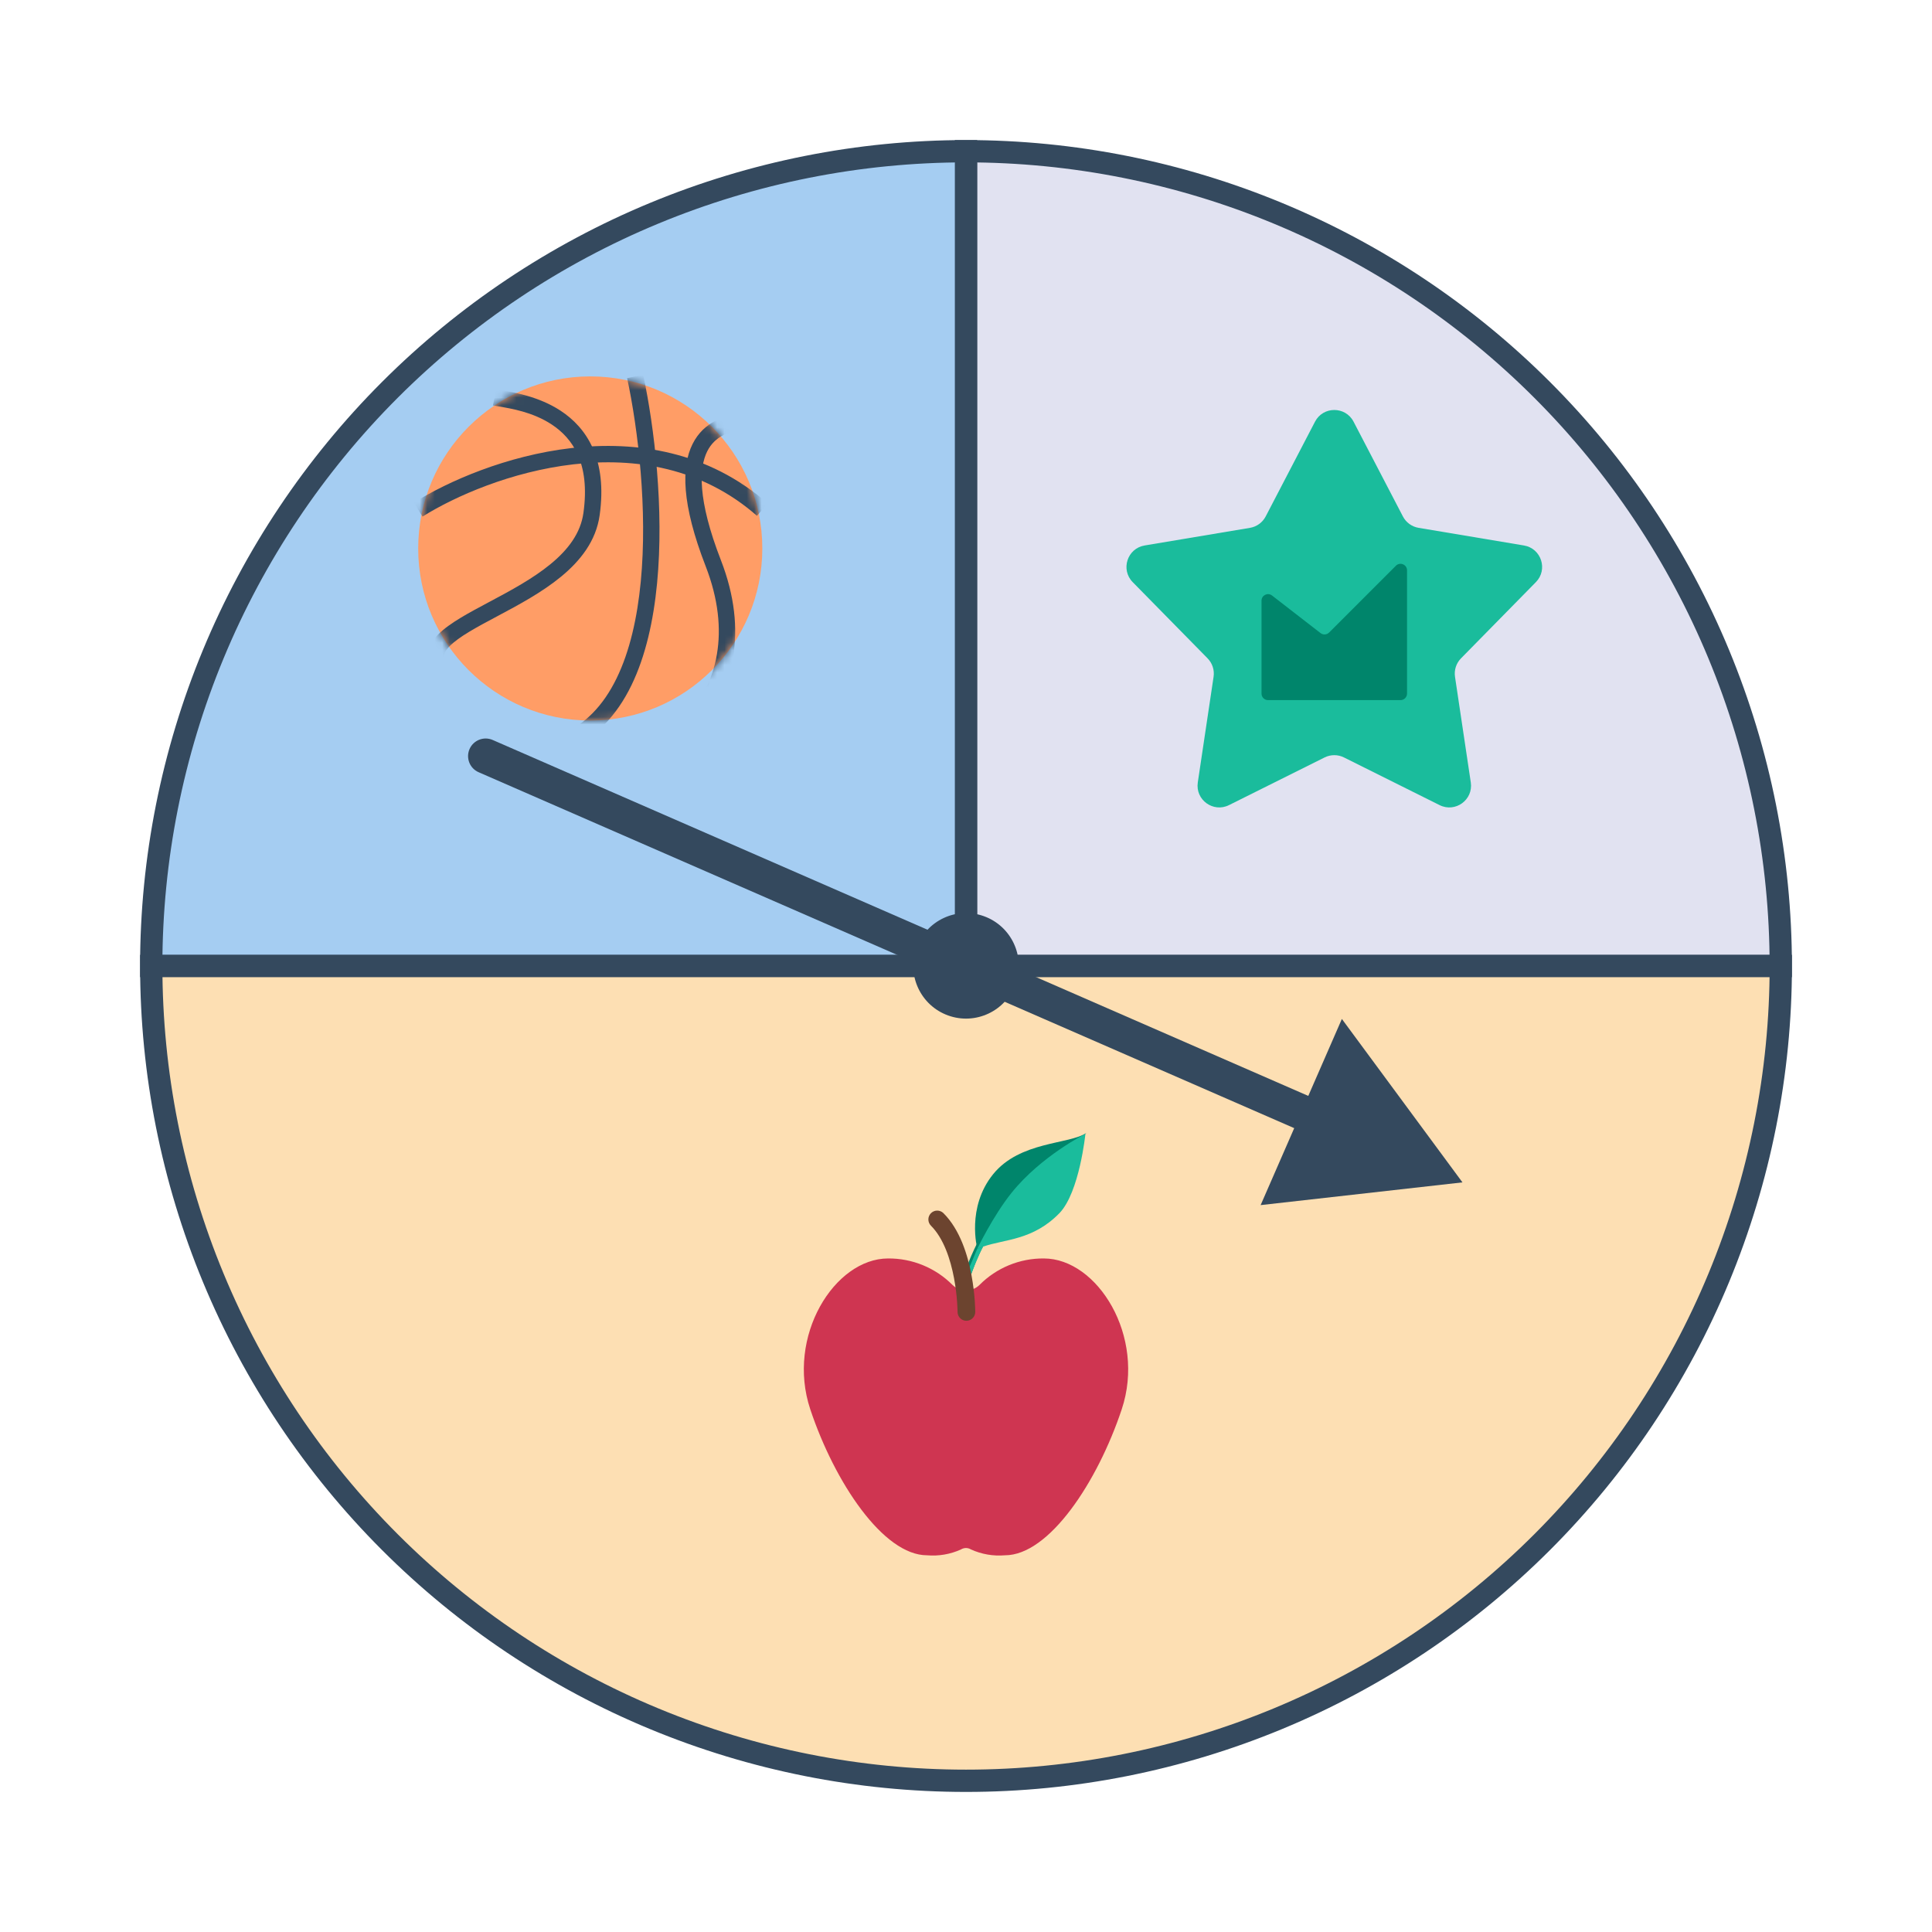 <svg width="260" height="260" viewBox="0 0 260 260" fill="none" xmlns="http://www.w3.org/2000/svg">
<g clip-path="url(#clip0)">
<path d="M239.648 129.999C239.648 115.6 236.812 101.341 231.302 88.038C225.791 74.735 217.715 62.648 207.533 52.466C197.351 42.284 185.264 34.208 171.96 28.697C158.657 23.187 144.399 20.351 130 20.351L130 129.999L239.648 129.999Z" fill="#E1E2F1" stroke="#34495E" stroke-width="3"/>
<path d="M20.352 129.999C20.352 115.6 23.188 101.342 28.698 88.039C34.209 74.736 42.285 62.648 52.467 52.466C62.649 42.285 74.736 34.208 88.04 28.698C101.343 23.187 115.601 20.351 130 20.351L130 129.999L20.352 129.999Z" fill="#A5CDF2" stroke="#34495E" stroke-width="3"/>
<path d="M239.651 130.002C239.651 144.401 236.815 158.659 231.304 171.962C225.794 185.266 217.717 197.353 207.536 207.535C197.354 217.717 185.266 225.793 171.963 231.303C158.66 236.814 144.402 239.65 130.003 239.65C115.604 239.65 101.345 236.814 88.042 231.303C74.739 225.793 62.652 217.717 52.47 207.535C42.288 197.353 34.212 185.265 28.701 171.962C23.191 158.659 20.355 144.401 20.355 130.002L130.003 130.002L239.651 130.002Z" fill="#FDDFB3" stroke="#34495E" stroke-width="3"/>
<path fill-rule="evenodd" clip-rule="evenodd" d="M180.583 137.126L196.811 159.119L169.651 162.177L174.17 151.821L64.412 103.922C63.213 103.399 62.666 102.004 63.189 100.806C63.712 99.608 65.107 99.06 66.305 99.583L176.063 147.482L180.583 137.126Z" fill="#34495E"/>
<circle cx="130.003" cy="129.977" r="7.101" transform="rotate(109.86 130.003 129.977)" fill="#34495E"/>
<path fill-rule="evenodd" clip-rule="evenodd" d="M145.599 153.306C145.713 153.525 145.627 153.795 145.408 153.908C140.128 156.639 136.232 160.956 133.616 165.304C130.996 169.66 129.684 174.007 129.536 176.759C129.522 177.006 129.312 177.195 129.065 177.181C128.819 177.168 128.63 176.958 128.643 176.711C128.801 173.777 130.176 169.289 132.85 164.844C135.529 160.391 139.536 155.939 144.997 153.114C145.216 153.001 145.486 153.087 145.599 153.306Z" fill="#00856B"/>
<path fill-rule="evenodd" clip-rule="evenodd" d="M133.643 158.029C130.031 162.503 131.519 168.025 131.519 168.025L146.196 152.465C143.921 154.023 137.255 153.556 133.643 158.029Z" fill="#00856B"/>
<path fill-rule="evenodd" clip-rule="evenodd" d="M131.499 168.089C131.765 167.965 132.04 167.856 132.321 167.759C135.261 166.742 139.003 166.933 142.587 163.249C145.274 160.441 146.071 152.588 146.071 152.588C146.071 152.588 140.111 155.563 136.127 160.528C133.63 163.64 131.499 168.089 131.499 168.089Z" fill="#1ABC9C"/>
<path d="M131.499 168.089L129.937 171.799L130.397 172.24C130.822 171.097 131.802 168.599 132.321 167.759C132.04 167.856 131.765 167.965 131.499 168.089Z" fill="#1ABC9C"/>
<path fill-rule="evenodd" clip-rule="evenodd" d="M140.471 169.358C138.864 169.344 137.272 169.652 135.787 170.263C134.301 170.875 132.953 171.777 131.822 172.917C131.336 173.395 130.682 173.662 130.001 173.662C129.319 173.662 128.665 173.395 128.179 172.917C127.045 171.778 125.694 170.877 124.207 170.266C122.72 169.655 121.126 169.346 119.519 169.358C112.317 169.358 105.768 179.834 109.043 189.657C112.317 199.481 118.866 209.304 124.763 209.304C126.323 209.437 127.892 209.168 129.318 208.521C129.521 208.394 129.755 208.326 129.995 208.326C130.234 208.326 130.468 208.394 130.671 208.521C132.102 209.167 133.674 209.437 135.239 209.304C141.171 209.304 147.684 199.481 150.958 189.657C154.233 179.834 147.684 169.358 140.471 169.358Z" fill="#CF3551"/>
<path fill-rule="evenodd" clip-rule="evenodd" d="M125.285 163.265C125.75 162.8 126.504 162.8 126.97 163.265C129.199 165.495 130.234 168.91 130.734 171.583C130.99 172.949 131.117 174.183 131.181 175.076C131.213 175.523 131.229 175.887 131.237 176.141C131.241 176.269 131.243 176.369 131.244 176.438C131.245 176.473 131.245 176.5 131.245 176.52L131.246 176.542L131.246 176.549L131.246 176.552C131.246 176.553 131.246 176.553 130.054 176.553H131.246C131.246 177.211 130.712 177.744 130.054 177.744C129.396 177.744 128.863 177.211 128.863 176.553C128.863 176.553 128.863 176.553 128.863 176.553L128.863 176.551L128.862 176.537C128.862 176.524 128.862 176.503 128.862 176.474C128.861 176.417 128.859 176.33 128.855 176.217C128.848 175.99 128.834 175.658 128.804 175.245C128.745 174.418 128.627 173.277 128.392 172.022C127.911 169.454 126.982 166.648 125.285 164.95C124.819 164.485 124.819 163.73 125.285 163.265Z" fill="#6C442F"/>
<path d="M102.589 73.809C102.589 86.597 92.222 96.964 79.434 96.964C66.646 96.964 56.279 86.597 56.279 73.809C56.279 61.021 66.646 50.654 79.434 50.654C92.222 50.654 102.589 61.021 102.589 73.809Z" fill="#FF9D66"/>
<mask id="mask0" mask-type="alpha" maskUnits="userSpaceOnUse" x="56" y="50" width="47" height="47">
<path d="M102.589 73.809C102.589 86.597 92.222 96.964 79.434 96.964C66.646 96.964 56.279 86.597 56.279 73.809C56.279 61.021 66.646 50.654 79.434 50.654C92.222 50.654 102.589 61.021 102.589 73.809Z" fill="#C4C4C4"/>
</mask>
<g mask="url(#mask0)">
<path fill-rule="evenodd" clip-rule="evenodd" d="M93.203 59.751C94.76 56.63 97.738 55.949 99.277 55.67L99.67 57.84C98.222 58.102 96.228 58.628 95.176 60.736C94.089 62.914 93.815 67.152 97.019 75.395C100.75 84.998 98.688 92.931 93.9 98.135L92.277 96.642C96.452 92.105 98.415 85.076 94.963 76.194C91.706 67.813 91.68 62.802 93.203 59.751Z" fill="#34495E"/>
<path fill-rule="evenodd" clip-rule="evenodd" d="M67.388 52.505C67.134 52.464 66.923 52.43 66.763 52.398L66.339 54.562C66.553 54.605 66.811 54.647 67.104 54.696C68.805 54.979 71.702 55.461 74.221 57.109C75.666 58.054 76.953 59.369 77.775 61.243C78.6 63.12 78.993 65.64 78.512 69.047C78.133 71.738 76.478 73.948 74.109 75.899C71.732 77.856 68.765 79.451 65.947 80.952L65.813 81.023C64.467 81.739 63.154 82.438 62.002 83.134C60.819 83.848 59.74 84.597 58.939 85.411C58.139 86.224 57.515 87.207 57.468 88.382C57.42 89.568 57.97 90.683 58.938 91.734L60.559 90.239C59.819 89.436 59.655 88.865 59.671 88.471C59.688 88.064 59.906 87.573 60.512 86.957C61.117 86.342 62.007 85.707 63.142 85.022C64.242 84.358 65.508 83.683 66.876 82.955L66.983 82.898C69.766 81.416 72.934 79.723 75.511 77.601C78.095 75.473 80.208 72.812 80.696 69.355C81.221 65.63 80.816 62.683 79.795 60.357C78.772 58.027 77.167 56.401 75.428 55.263C72.472 53.33 69.032 52.772 67.388 52.505Z" fill="#34495E"/>
<path fill-rule="evenodd" clip-rule="evenodd" d="M77.15 62.49C68.817 63.455 61.253 66.769 56.865 69.516L55.695 67.647C60.312 64.757 68.185 61.308 76.896 60.3C85.624 59.289 95.296 60.723 103.317 67.752L101.863 69.411C94.447 62.912 85.466 61.528 77.15 62.49Z" fill="#34495E"/>
<path fill-rule="evenodd" clip-rule="evenodd" d="M86.233 78.268C87.163 68.567 85.877 57.816 84.399 50.884L86.556 50.424C88.065 57.5 89.386 68.487 88.428 78.479C87.95 83.474 86.895 88.285 84.963 92.247C83.025 96.222 80.174 99.397 76.099 100.979L75.301 98.923C78.721 97.596 81.214 94.906 82.981 91.28C84.755 87.642 85.768 83.119 86.233 78.268Z" fill="#34495E"/>
</g>
<path d="M176.969 56.748C178.062 54.649 181.065 54.649 182.157 56.748L188.797 69.5C189.221 70.315 190.003 70.883 190.908 71.034L205.088 73.408C207.422 73.799 208.35 76.655 206.691 78.342L196.615 88.598C195.971 89.252 195.673 90.171 195.808 91.079L197.933 105.299C198.282 107.639 195.853 109.404 193.735 108.349L180.868 101.934C180.046 101.525 179.08 101.525 178.259 101.934L165.391 108.349C163.274 109.404 160.844 107.639 161.194 105.299L163.318 91.079C163.454 90.171 163.155 89.252 162.512 88.598L152.435 78.342C150.777 76.655 151.705 73.799 154.038 73.408L168.219 71.034C169.124 70.883 169.906 70.315 170.33 69.5L176.969 56.748Z" fill="#1ABC9C"/>
<path fill-rule="evenodd" clip-rule="evenodd" d="M188.475 94.219C188.96 94.219 189.352 93.826 189.352 93.341V76.754C189.352 75.972 188.407 75.581 187.855 76.134L178.866 85.123C178.553 85.435 178.057 85.467 177.708 85.196L171.184 80.141C170.608 79.695 169.77 80.106 169.77 80.835V93.341C169.77 93.826 170.162 94.219 170.647 94.219H188.475Z" fill="#00856B"/>
</g>
<defs>
<clipPath id="clip0">
<rect width="260" height="260" fill="white"/>
</clipPath>
</defs>
</svg>
